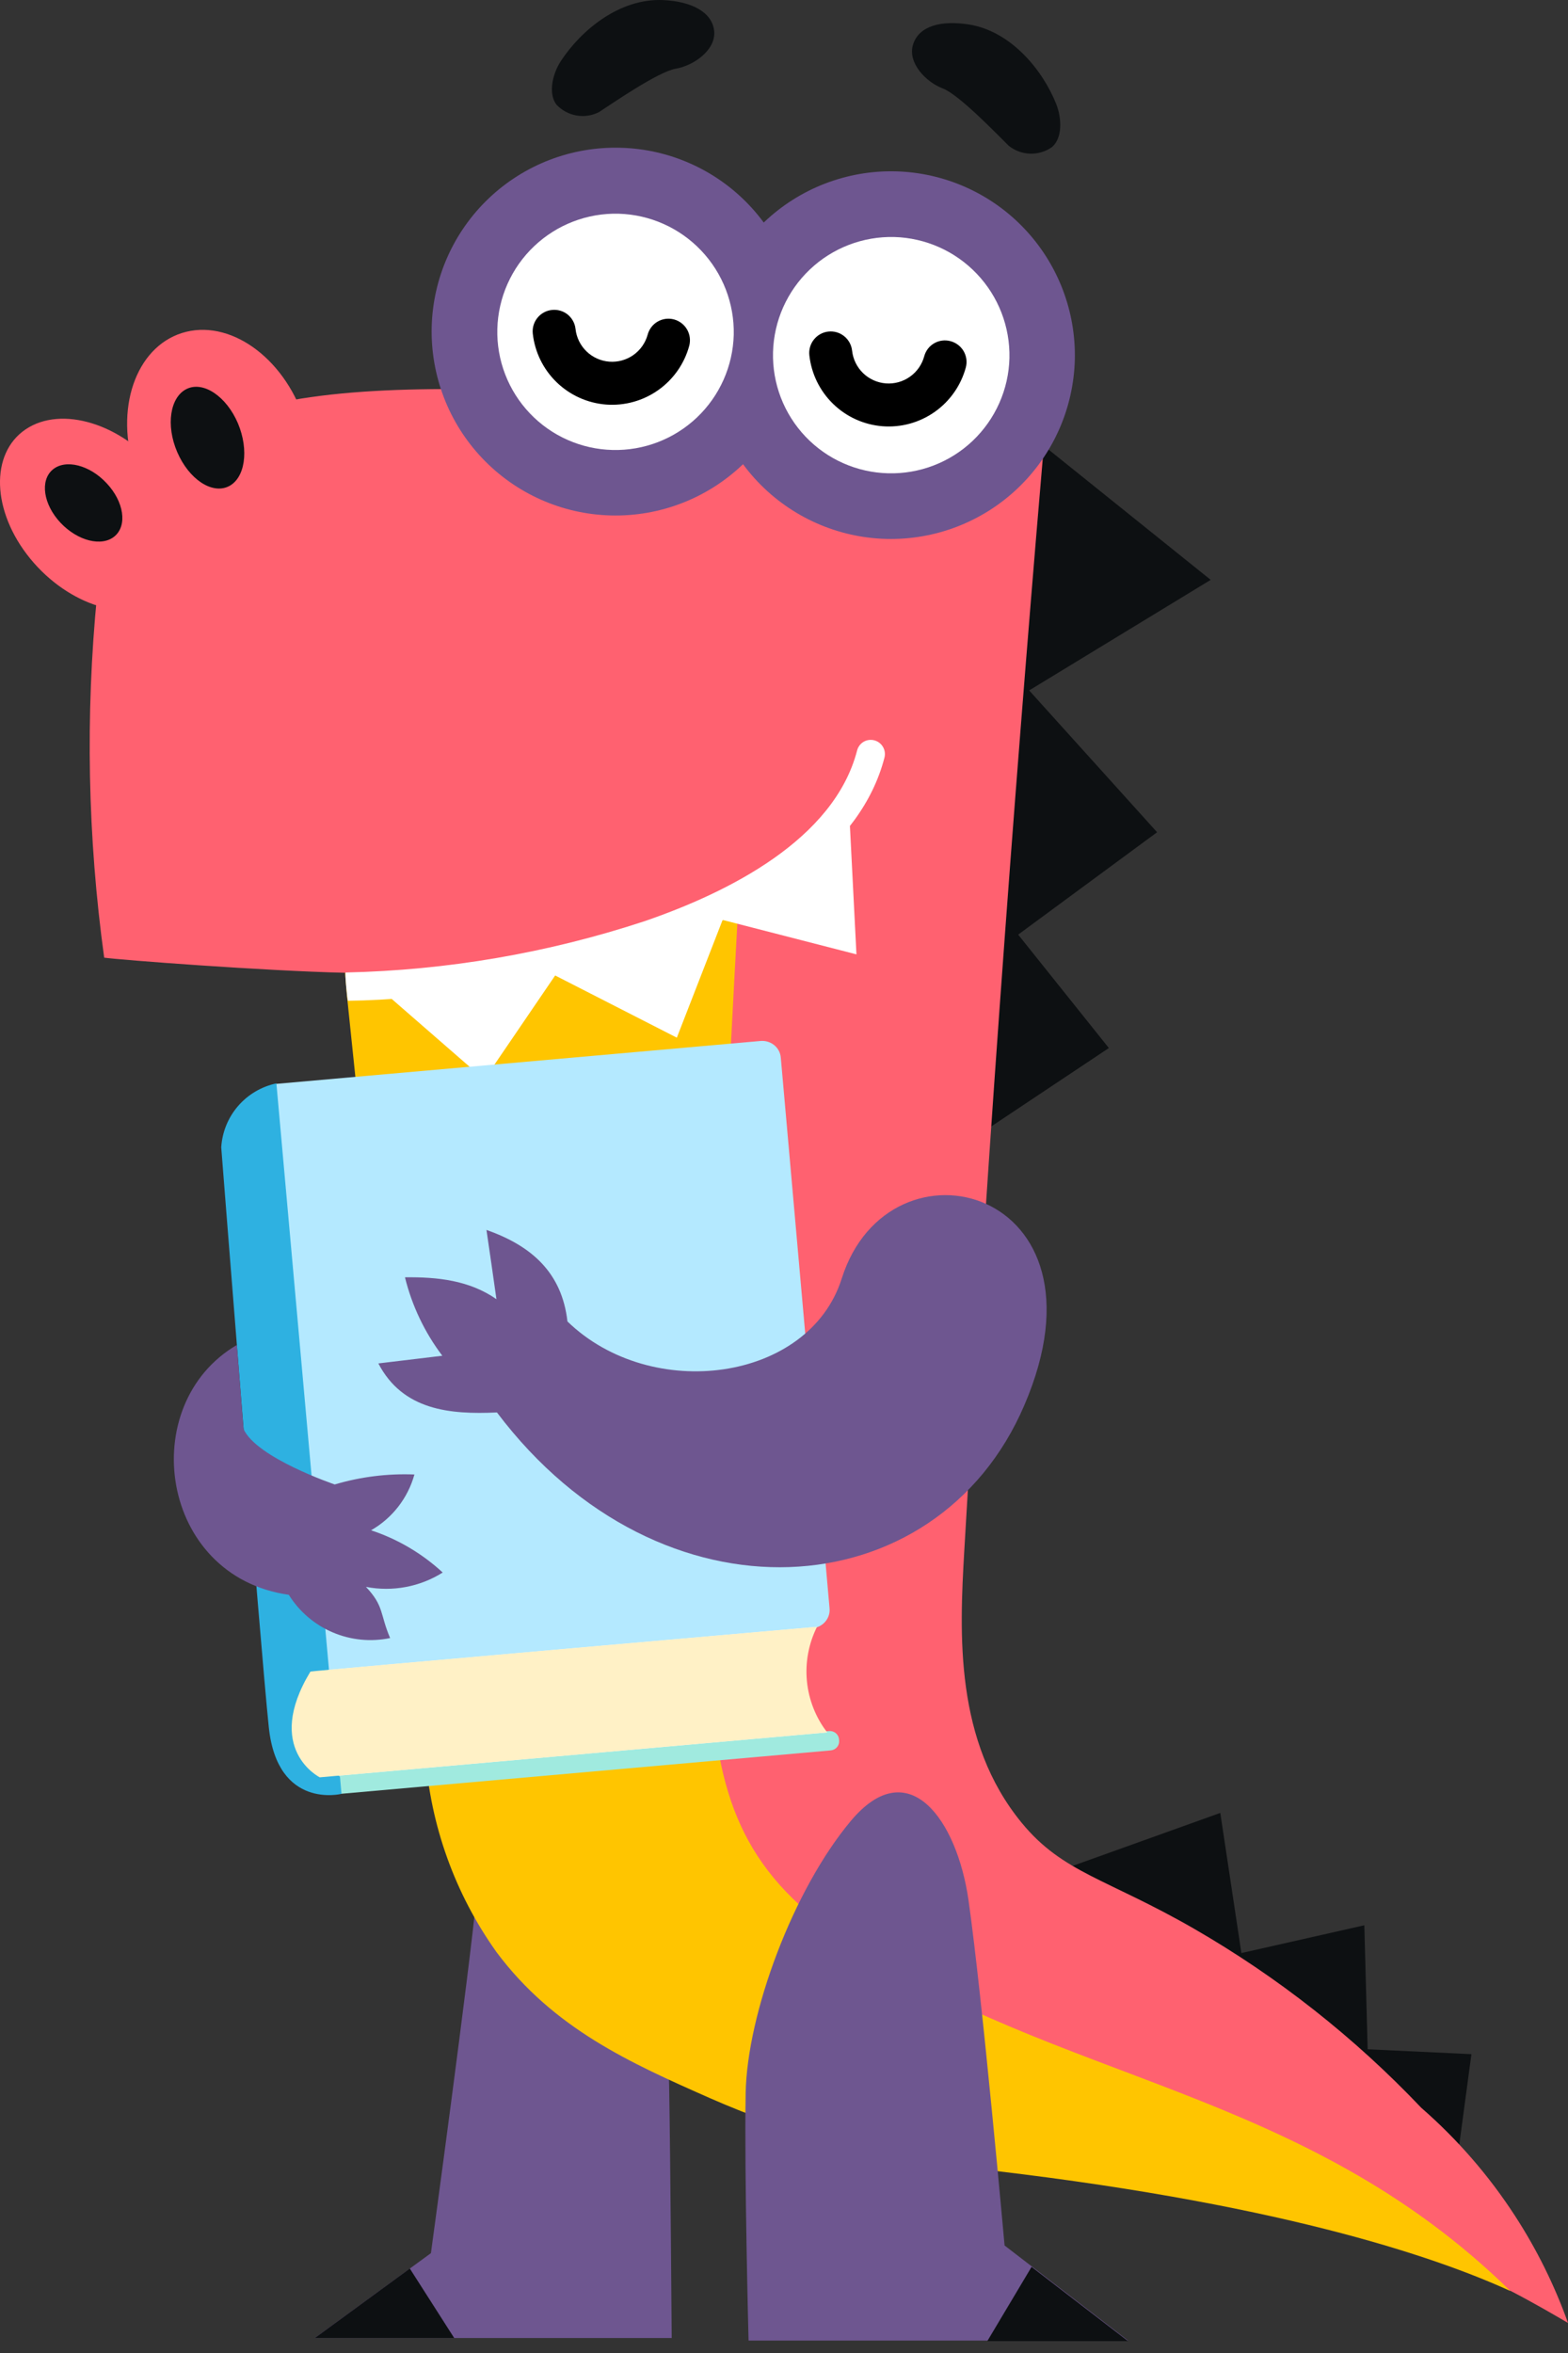 <?xml version="1.0" encoding="UTF-8"?> <svg xmlns="http://www.w3.org/2000/svg" width="74" height="111" viewBox="0 0 74 111" fill="none"><rect x="0" y="0" width="74" height="111" fill="#333333" stroke="none"/> <path fill-rule="evenodd" clip-rule="evenodd" d="M50.218 88.166L57.59 85.522L58.586 92.133L64.388 90.823L64.545 96.673L69.442 96.903L68.796 101.715L50.218 88.166Z" fill="#0D1012"></path> <path fill-rule="evenodd" clip-rule="evenodd" d="M20.337 106.29L14.855 110.293H31.7C31.7 110.293 31.64 101.744 31.579 98.381C31.519 95.018 30.909 91.673 28.367 88.72C25.825 85.768 22.794 86.166 22.48 89.523C22.166 92.88 20.337 106.29 20.337 106.29Z" fill="#6E5690"></path> <path fill-rule="evenodd" clip-rule="evenodd" d="M14.855 110.294H21.436L19.341 107.016L14.855 110.294Z" fill="#0D1012"></path> <path fill-rule="evenodd" clip-rule="evenodd" d="M48.974 20.797L57.137 27.354L48.57 32.57L54.608 39.26L48.051 44.09L52.331 49.44L45.907 53.72L48.974 20.797Z" fill="#0D1012"></path> <path fill-rule="evenodd" clip-rule="evenodd" d="M16.455 41.7C16.584 44.487 16.854 47.266 17.264 50.026C19.383 63.961 17.898 67.631 21.285 83.631C22.288 88.389 22.795 90.768 23.205 91.438C29.635 101.78 48.044 95.749 71.283 108.066C72.448 108.669 73.396 109.231 74 109.581C73.364 107.803 72.523 106.105 71.494 104.522C70.265 102.628 68.777 100.915 67.075 99.432C63.923 96.111 60.307 93.264 56.34 90.979C52.234 88.618 50.163 88.353 48.225 85.998C45.05 82.14 45.279 77.098 45.508 73.156C46.716 52.398 48.123 34.285 49.373 19.729C49.373 19.729 48.298 19.94 46.535 20.375C42.2 21.443 33.711 23.876 26.792 27.898C23.694 29.673 16.455 41.7 16.455 41.7Z" fill="#FF6170"></path> <path fill-rule="evenodd" clip-rule="evenodd" d="M16.057 41.929C16.057 41.99 16.105 43.487 16.256 45.492C16.311 46.21 16.359 46.754 16.371 46.941C16.371 46.941 18.514 67.535 20.072 82.744C20.31 86.107 21.472 89.339 23.429 92.084C26.128 95.707 29.781 97.331 33.482 98.967C37.344 100.67 41.442 101.78 45.636 102.258C60.126 103.858 67.709 106.442 71.284 108.078C61.418 98.418 50.001 98.303 39.791 91.469C34.961 88.226 33.814 84.592 33.524 78.934C33.15 71.514 35.1 38.186 35.1 38.186C40.878 36.465 38.07 27.596 26.871 27.886H26.792C20.338 34.449 16.003 40.028 16.057 41.929Z" fill="#FFC500"></path> <path fill-rule="evenodd" clip-rule="evenodd" d="M47.41 105.928L53.236 110.414H35.328C35.328 110.414 35.123 102.523 35.19 98.756C35.256 94.988 37.429 89.15 40.158 85.895C42.888 82.641 45.164 85.859 45.707 89.633C46.371 94.306 47.41 105.928 47.41 105.928Z" fill="#6E5690"></path> <path fill-rule="evenodd" clip-rule="evenodd" d="M53.236 110.439H46.595L48.684 106.938L53.236 110.439Z" fill="#0D1012"></path> <path fill-rule="evenodd" clip-rule="evenodd" d="M4.585 28.042C5.467 17.953 15.067 17.863 29.944 18.648C35.643 18.95 49.228 19.584 49.228 19.584C48.189 27.04 44.899 31.587 43.383 33.923C34.574 47.514 17.035 45.908 16.28 45.89C12.422 45.799 5.714 45.286 4.917 45.177C4.135 39.498 4.023 33.747 4.585 28.042V28.042Z" fill="#FF6170"></path> <path fill-rule="evenodd" clip-rule="evenodd" d="M14.427 19.995C15.296 22.941 14.179 25.779 11.933 26.328C9.687 26.878 7.164 24.933 6.294 21.981C5.425 19.029 6.542 16.203 8.788 15.653C11.034 15.104 13.557 17.048 14.427 19.995Z" fill="#FF6170"></path> <path fill-rule="evenodd" clip-rule="evenodd" d="M11.227 19.965C11.764 21.239 11.565 22.573 10.78 22.948C9.995 23.322 8.915 22.604 8.365 21.329C7.816 20.056 8.027 18.727 8.812 18.347C9.597 17.966 10.684 18.697 11.227 19.965Z" fill="#0D1012"></path> <path fill-rule="evenodd" clip-rule="evenodd" d="M7.55 22.21C9.361 24.432 9.457 27.161 7.761 28.302C6.064 29.443 3.233 28.568 1.421 26.346C-0.39 24.124 -0.481 21.395 1.21 20.254C2.9 19.113 5.744 19.982 7.55 22.21Z" fill="#FF6170"></path> <path fill-rule="evenodd" clip-rule="evenodd" d="M5.038 22.802C5.847 23.666 6.016 24.782 5.412 25.296C4.808 25.809 3.661 25.519 2.852 24.656C2.043 23.792 1.88 22.669 2.484 22.156C3.088 21.643 4.235 21.933 5.038 22.802Z" fill="#0D1012"></path> <path d="M16.31 45.877C21.101 45.773 25.85 44.959 30.402 43.462C34.387 42.097 39.362 39.598 40.449 35.407C40.47 35.322 40.508 35.241 40.56 35.171C40.613 35.1 40.679 35.04 40.755 34.995C40.831 34.95 40.915 34.921 41.002 34.909C41.09 34.897 41.179 34.902 41.264 34.925C41.435 34.97 41.581 35.081 41.67 35.234C41.76 35.386 41.785 35.568 41.741 35.74C39.531 44.271 23.972 47.115 16.419 47.211C16.389 47.139 16.268 45.943 16.31 45.877Z" fill="white"></path> <path fill-rule="evenodd" clip-rule="evenodd" d="M40.111 38.959L40.419 45.021L34.103 43.397L31.942 48.951L26.2 46.017L22.855 50.926L18.206 46.88L19.897 46.277L28.084 44.834L34.568 42.588L40.111 38.959Z" fill="white"></path> <path d="M39.203 82.574L16.065 84.623L15.984 83.708L39.122 81.66C39.238 81.649 39.353 81.685 39.442 81.757C39.531 81.83 39.587 81.935 39.596 82.048L39.602 82.114C39.611 82.227 39.574 82.338 39.499 82.424C39.424 82.51 39.318 82.564 39.203 82.574V82.574Z" fill="#A0EADF"></path> <path d="M38.346 76.808L15.463 78.835L13.011 51.133L35.893 49.107C36.127 49.087 36.358 49.157 36.537 49.302C36.717 49.448 36.828 49.657 36.848 49.883L39.151 75.882C39.169 76.108 39.094 76.332 38.944 76.505C38.793 76.679 38.578 76.788 38.346 76.808V76.808Z" fill="#B4E9FF"></path> <path d="M38.486 76.75C38.486 76.75 36.735 79.044 39.036 81.725L15.09 83.844C15.09 83.844 12.277 82.075 14.649 78.857C14.668 78.833 38.486 76.75 38.486 76.75Z" fill="#F8FBFD"></path> <path d="M15.525 78.76C15.525 78.76 12.573 81.392 16.044 83.814L16.117 84.623C16.117 84.623 13.098 85.383 12.687 81.489C12.277 77.595 10.441 54.126 10.441 54.126C10.485 53.408 10.763 52.723 11.233 52.178C11.703 51.633 12.339 51.257 13.044 51.107L15.525 78.76Z" fill="#2EB1E1"></path> <path d="M38.559 76.742C38.559 76.742 14.668 78.825 14.65 78.855C12.428 82.52 15.091 83.843 15.091 83.843L39.036 81.723C38.497 81.022 38.166 80.182 38.081 79.301C37.997 78.42 38.163 77.533 38.559 76.742Z" fill="#FFF1C6"></path> <path fill-rule="evenodd" clip-rule="evenodd" d="M39.724 60.315C38.179 65.188 30.74 66.178 26.78 62.338C26.52 60.044 25.095 58.77 22.958 58.021C23.121 59.108 23.272 60.195 23.429 61.288C22.149 60.394 20.633 60.237 19.112 60.255C19.442 61.596 20.042 62.855 20.875 63.956L17.856 64.318C19.009 66.528 21.225 66.734 23.453 66.631C31.199 76.895 44.222 75.935 48.346 66.281C52.754 56.017 41.97 53.221 39.724 60.315Z" fill="#6E5690"></path> <path fill-rule="evenodd" clip-rule="evenodd" d="M11.178 63.447L11.492 67.408C12.096 68.772 15.797 70.028 15.797 70.028C17.016 69.666 18.287 69.507 19.558 69.557C19.25 70.671 18.514 71.617 17.512 72.19C18.768 72.604 19.921 73.284 20.893 74.182C19.815 74.86 18.52 75.101 17.27 74.859C18.133 75.77 17.922 76.126 18.411 77.273C17.501 77.464 16.554 77.37 15.699 77.005C14.844 76.64 14.121 76.022 13.629 75.233C7.519 74.369 6.384 66.255 11.178 63.447Z" fill="#6E5690"></path> <path fill-rule="evenodd" clip-rule="evenodd" d="M49.85 4.913C50.109 5.577 50.151 6.513 49.644 6.941C49.344 7.152 48.983 7.26 48.617 7.249C48.25 7.238 47.897 7.109 47.61 6.881C47.127 6.41 45.273 4.466 44.488 4.17C43.703 3.874 42.816 2.963 43.093 2.093C43.371 1.224 44.404 0.946 45.738 1.157C47.706 1.477 49.204 3.289 49.85 4.913Z" fill="#0D1012"></path> <path fill-rule="evenodd" clip-rule="evenodd" d="M26.466 2.884C26.073 3.488 25.862 4.411 26.261 4.937C26.512 5.205 26.845 5.385 27.207 5.448C27.57 5.511 27.943 5.455 28.271 5.287C28.839 4.919 31.061 3.379 31.894 3.24C32.727 3.101 33.789 2.365 33.705 1.471C33.62 0.577 32.648 0.064 31.29 0.004C29.249 -0.087 27.432 1.411 26.466 2.884Z" fill="#0D1012"></path> <path fill-rule="evenodd" clip-rule="evenodd" d="M50.725 16.97C50.665 19.271 49.694 21.454 48.025 23.039C46.356 24.624 44.126 25.481 41.825 25.423C39.527 25.363 37.346 24.393 35.761 22.727C34.176 21.061 33.318 18.834 33.373 16.535C33.434 14.235 34.406 12.053 36.074 10.469C37.743 8.884 39.972 8.026 42.272 8.083C44.571 8.143 46.752 9.112 48.336 10.778C49.921 12.445 50.78 14.671 50.725 16.97V16.97Z" fill="#6E5690"></path> <path fill-rule="evenodd" clip-rule="evenodd" d="M37.732 15.863C37.672 18.165 36.7 20.349 35.029 21.934C33.359 23.519 31.128 24.376 28.826 24.316C26.526 24.256 24.344 23.286 22.76 21.618C21.175 19.951 20.317 17.722 20.373 15.422C20.402 14.283 20.655 13.16 21.118 12.119C21.581 11.077 22.245 10.137 23.072 9.352C23.898 8.567 24.871 7.953 25.935 7.544C26.999 7.135 28.133 6.94 29.273 6.97C30.412 6.998 31.535 7.25 32.577 7.713C33.619 8.175 34.559 8.838 35.345 9.664C36.13 10.49 36.745 11.462 37.155 12.526C37.565 13.59 37.761 14.724 37.732 15.863Z" fill="#6E5690"></path> <path fill-rule="evenodd" clip-rule="evenodd" d="M34.628 15.793C34.589 17.273 33.964 18.676 32.89 19.695C31.817 20.713 30.384 21.265 28.904 21.227C28.172 21.209 27.451 21.047 26.782 20.75C26.113 20.454 25.509 20.028 25.004 19.497C24.499 18.967 24.104 18.342 23.841 17.659C23.578 16.976 23.452 16.248 23.471 15.516C23.51 14.037 24.135 12.633 25.208 11.615C26.281 10.596 27.715 10.044 29.194 10.082C30.671 10.123 32.071 10.747 33.089 11.817C34.107 12.887 34.661 14.317 34.628 15.793V15.793Z" fill="white"></path> <path fill-rule="evenodd" clip-rule="evenodd" d="M47.639 16.893C47.621 17.626 47.458 18.348 47.16 19.017C46.862 19.687 46.435 20.291 45.904 20.796C45.372 21.301 44.746 21.696 44.062 21.958C43.378 22.221 42.648 22.346 41.916 22.327C41.184 22.309 40.463 22.147 39.793 21.85C39.124 21.553 38.52 21.128 38.015 20.597C37.511 20.067 37.115 19.442 36.852 18.759C36.589 18.076 36.463 17.347 36.482 16.615C36.521 15.136 37.146 13.733 38.219 12.714C39.293 11.695 40.726 11.144 42.206 11.181C43.682 11.223 45.082 11.846 46.1 12.917C47.119 13.987 47.672 15.416 47.639 16.893V16.893Z" fill="white"></path> <path d="M45.58 17.337C45.35 18.184 44.831 18.924 44.114 19.43C43.396 19.936 42.525 20.176 41.65 20.108C40.774 20.039 39.95 19.667 39.32 19.055C38.689 18.443 38.292 17.631 38.196 16.758C38.167 16.49 38.246 16.222 38.415 16.013C38.584 15.803 38.828 15.669 39.096 15.641C39.363 15.612 39.631 15.69 39.84 15.859C40.05 16.028 40.184 16.273 40.213 16.54C40.257 16.943 40.44 17.318 40.731 17.601C41.022 17.883 41.403 18.055 41.807 18.086C42.211 18.117 42.612 18.006 42.943 17.772C43.274 17.538 43.512 17.197 43.618 16.806C43.652 16.678 43.712 16.558 43.792 16.452C43.873 16.347 43.974 16.259 44.089 16.193C44.204 16.127 44.331 16.084 44.462 16.067C44.594 16.05 44.728 16.059 44.856 16.093C44.985 16.127 45.107 16.186 45.213 16.267C45.32 16.348 45.41 16.449 45.477 16.564C45.544 16.68 45.588 16.808 45.606 16.941C45.624 17.073 45.615 17.208 45.58 17.337Z" fill="black"></path> <path d="M32.528 16.312C32.298 17.159 31.779 17.899 31.061 18.405C30.344 18.911 29.473 19.151 28.598 19.084C27.723 19.015 26.899 18.643 26.269 18.032C25.639 17.422 25.241 16.611 25.144 15.739C25.115 15.471 25.194 15.203 25.363 14.994C25.531 14.784 25.776 14.651 26.044 14.622C26.176 14.607 26.31 14.618 26.437 14.655C26.565 14.691 26.684 14.753 26.788 14.836C26.892 14.919 26.978 15.022 27.042 15.139C27.106 15.255 27.146 15.383 27.161 15.515C27.204 15.918 27.388 16.293 27.679 16.576C27.97 16.858 28.351 17.03 28.755 17.061C29.158 17.092 29.559 16.982 29.889 16.75C30.22 16.517 30.459 16.177 30.566 15.787C30.6 15.658 30.66 15.537 30.741 15.431C30.822 15.325 30.923 15.236 31.039 15.17C31.154 15.103 31.282 15.06 31.414 15.042C31.546 15.025 31.681 15.034 31.81 15.069C32.069 15.139 32.29 15.31 32.425 15.543C32.559 15.775 32.597 16.052 32.528 16.312Z" fill="black"></path> </svg> 